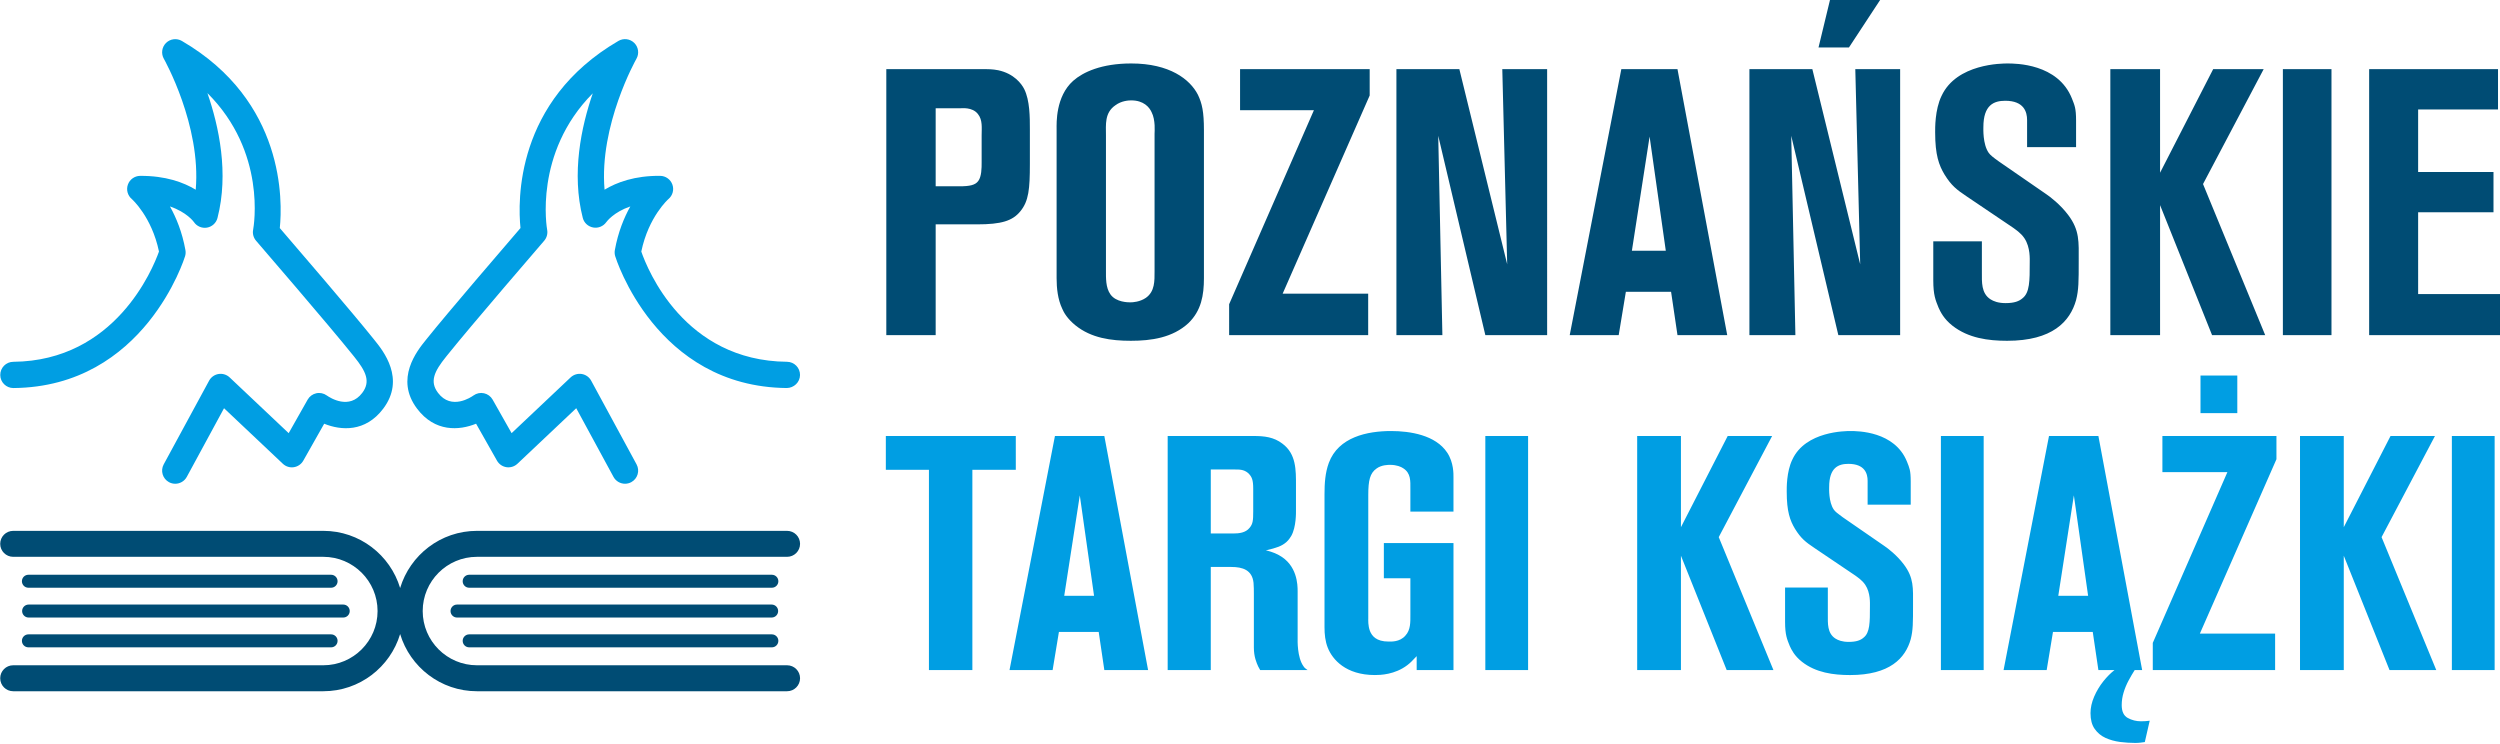 <?xml version="1.0" encoding="UTF-8" standalone="no"?>
<!-- Created with Inkscape (http://www.inkscape.org/) -->

<svg
   xmlns:dc="http://purl.org/dc/elements/1.1/"
   xmlns:cc="http://creativecommons.org/ns#"
   xmlns:rdf="http://www.w3.org/1999/02/22-rdf-syntax-ns#"
   xmlns:svg="http://www.w3.org/2000/svg"
   xmlns="http://www.w3.org/2000/svg"
   xmlns:sodipodi="http://sodipodi.sourceforge.net/DTD/sodipodi-0.dtd"
   xmlns:inkscape="http://www.inkscape.org/namespaces/inkscape"
   width="350.814mm"
   height="104.358mm"
   viewBox="0 0 350.814 104.358"
   version="1.1"
   id="svg8"
   inkscape:version="0.92.4 (5da689c313, 2019-01-14)"
   sodipodi:docname="PTK_Kam_new.svg">
  <defs
     id="defs2" />
  <sodipodi:namedview
     id="base"
     pagecolor="#ffffff"
     bordercolor="#666666"
     borderopacity="1.0"
     inkscape:pageopacity="0.0"
     inkscape:pageshadow="2"
     inkscape:zoom="0.49497475"
     inkscape:cx="486.16528"
     inkscape:cy="446.82163"
     inkscape:document-units="mm"
     inkscape:current-layer="g4526"
     showgrid="false"
     inkscape:window-width="1920"
     inkscape:window-height="1121"
     inkscape:window-x="1911"
     inkscape:window-y="403"
     inkscape:window-maximized="1" />
  <g
     inkscape:label="Layer 1"
     inkscape:groupmode="layer"
     id="layer1"
     transform="translate(87.457,-70.363)">
    <g
       transform="matrix(0.353,0,0,-0.353,-132.637,339.354)"
       inkscape:label="logo_targi_ksiazki_podstawowe"
       id="g4526">
      <path
         inkscape:connector-curvature="0"
         id="path4528"
         style="fill:#009ee3;fill-opacity:1;fill-rule:nonzero;stroke:none;stroke-width:2.019"
         d="m 1002.734,597.793 h 14.634 v 14.939 h -14.634 z m 93.2,-9.105 h -17.66 l -18.583,-36.246 v 36.246 h -17.398 v -93.046 h 17.398 v 45.465 l 18.186,-45.465 h 18.585 l -21.748,52.85 z M 877.131,544.932 860.524,556.398 c -1.845,1.319 -3.03,2.241 -3.557,3.031 -2.108,3.032 -1.847,8.567 -1.847,8.961 0,7.776 3.692,9.228 7.645,9.228 6.591,0 7.645,-3.955 7.645,-6.723 v -9.488 h 17.134 v 9.224 c 0,4.482 -0.529,5.404 -1.454,7.779 -4.873,12.256 -19.766,12.256 -22.534,12.256 -1.846,0 -17.792,0 -23.063,-11.333 -2.374,-4.877 -2.24,-11.467 -2.24,-12.787 0,-7.906 1.316,-11.463 3.294,-14.76 2.372,-3.823 4.217,-5.271 7.774,-7.645 l 16.211,-10.938 c 0.658,-0.529 2.637,-1.712 3.955,-3.691 2.108,-3.163 1.843,-7.379 1.843,-8.566 0,-6.324 0,-10.413 -2.503,-12.389 -1.185,-1.056 -2.899,-1.714 -5.929,-1.714 -2.639,0 -4.219,0.658 -5.273,1.32 -3.294,2.106 -3.03,6.061 -3.03,9.49 v 10.805 H 837.595 v -13.576 c 0,-5.271 0.79,-6.983 1.845,-9.618 0.656,-1.451 1.845,-3.955 4.875,-6.329 5.536,-4.348 12.519,-5.271 19.108,-5.271 15.817,0 22.011,6.722 24.121,14.234 0.92,3.557 0.92,6.59 0.92,13.706 0,6.59 0.396,10.676 -3.688,16.078 -2.768,3.69 -6.458,6.458 -7.645,7.25 z m 69.069,-19.77 6.196,39.936 5.667,-39.936 z m 32.906,-49.878 c -1.91,0 -3.668,0.446 -5.281,1.323 -1.607,0.878 -2.408,2.58 -2.408,5.107 0,1.69 0.246,3.353 0.749,4.999 0.492,1.649 1.165,3.25 2.005,4.819 0.803,1.494 1.607,2.861 2.408,4.112 h 2.968 l -17.398,93.046 h -19.637 l -18.056,-93.046 h 17.133 l 2.503,15.155 h 15.815 l 2.241,-15.155 h 6.401 c -1.524,-1.196 -3.004,-2.667 -4.427,-4.457 -1.492,-1.876 -2.717,-3.92 -3.674,-6.145 -0.954,-2.215 -1.433,-4.395 -1.433,-6.539 0,-2.604 0.555,-4.694 1.665,-6.249 1.11,-1.583 2.537,-2.763 4.302,-3.573 1.764,-0.794 3.676,-1.331 5.745,-1.609 2.065,-0.256 4.094,-0.395 6.082,-0.395 0.692,0 1.377,0.04 2.065,0.119 0.69,0.074 1.268,0.149 1.728,0.226 l 1.946,8.497 c -0.458,-0.082 -0.992,-0.139 -1.607,-0.177 -0.616,-0.036 -1.223,-0.057 -1.837,-0.057 z m -79.565,20.36 h 17.002 v 93.046 h -17.002 z m 203.121,0 h 17.002 v 93.046 h -17.002 z m -115.069,78.678 h 25.831 L 983.769,506.448 V 495.643 H 1032.4 v 14.497 h -29.916 l 30.445,69.323 v 9.226 h -45.336 z m -436.552,-49.16 6.193,39.936 5.667,-39.936 z m -3.691,63.527 -18.056,-93.046 H 546.428 l 2.503,15.155 h 15.815 l 2.24,-15.155 h 17.396 l -17.396,93.046 z m 78.82,-29.916 c 0,-3.69 -0.131,-5.011 -1.449,-6.591 -1.583,-1.977 -4.217,-2.241 -6.458,-2.241 h -8.961 v 25.437 h 8.961 c 2.24,0 4.086,0.131 5.931,-1.451 1.449,-1.449 1.976,-2.637 1.976,-6.194 z m 20.032,-61.682 c -2.636,3.561 -2.372,10.675 -2.372,10.942 v 18.979 c 0,2.501 -0.131,10.406 -7.514,14.361 -1.843,1.056 -4.744,1.846 -5.138,1.846 4.48,1.056 6.327,1.714 8.17,3.296 1.054,0.923 1.714,2.106 1.977,2.504 1.977,3.557 1.845,9.357 1.845,10.015 v 10.019 c 0,6.061 0.132,12.517 -5.402,16.605 -3.426,2.635 -7.248,3.032 -11.336,3.032 h -34.263 v -93.046 h 17.132 v 40.985 h 8.172 c 4.48,0 8.301,-1.183 8.828,-6.325 0.131,-1.581 0.131,-3.032 0.131,-4.48 v -21.222 c 0,-3.691 1.056,-6.06 1.716,-7.512 0.263,-0.525 0.527,-0.923 0.789,-1.447 h 18.848 c -0.661,0.525 -1.187,0.789 -1.583,1.447 z m -114.411,91.598 h -51.663 v -13.445 h 17.132 v -79.601 h 17.267 v 79.601 h 17.264 z m 186.649,-93.046 h 17 v 93.046 h -17 z m 114.007,93.046 h -17.66 l -18.585,-36.246 v 36.246 h -17.396 v -93.046 h 17.396 v 45.465 l 18.187,-45.465 h 18.583 l -21.744,52.85 z m -151.445,1.977 c -9.489,0 -20.955,-2.374 -24.775,-12.654 -1.452,-3.955 -1.714,-8.17 -1.714,-12.389 v -52.979 c 0,-2.768 0.262,-5.533 1.316,-8.17 1.845,-4.613 7.118,-10.808 18.714,-10.808 2.11,0 7.91,0.133 12.916,3.955 1.187,0.922 1.847,1.581 3.691,3.557 v -5.534 h 14.63 v 50.476 h -27.678 v -13.97 h 10.544 v -14.495 c 0,-2.901 0.132,-6.064 -1.978,-8.308 -2.239,-2.634 -5.798,-2.37 -6.718,-2.37 -4.88,0 -6.591,2.241 -7.383,4.215 -0.792,2.109 -0.658,4.353 -0.658,4.877 v 49.16 c 0,5.8 0.658,8.697 3.294,10.542 1.978,1.451 4.611,1.451 5.402,1.451 2.639,0 4.348,-0.791 5.14,-1.32 3.166,-1.976 2.901,-5.138 2.901,-8.301 v -8.962 h 17.134 v 13.572 c 0,1.321 0.131,5.934 -2.505,9.886 -4.611,6.983 -14.761,8.568 -22.273,8.568" />
      <path
         inkscape:connector-curvature="0"
         id="path4530"
         style="fill:#004c74;fill-opacity:1;fill-rule:nonzero;stroke:none;stroke-width:2.02"
         d="m 855.562,762.494 -4.676,-19.359 h 12.097 l 12.709,19.359 z M 1054.806,734.54 H 1035.486 V 628.792 h 19.32 z M 953.276,642.721 c 1.048,4.043 1.048,7.49 1.048,15.58 0,7.487 0.45,12.131 -4.194,18.272 -3.147,4.195 -7.34,7.34 -8.688,8.239 l -18.874,13.03 c -2.094,1.497 -3.444,2.545 -4.043,3.446 -2.398,3.444 -2.097,9.734 -2.097,10.186 0,8.835 4.194,10.482 8.689,10.482 7.488,0 8.686,-4.492 8.686,-7.638 v -10.784 h 19.472 v 10.485 c 0,5.092 -0.6,6.143 -1.648,8.835 -5.541,13.931 -22.467,13.931 -25.612,13.931 -2.097,0 -20.222,0 -26.212,-12.881 -2.697,-5.543 -2.548,-13.032 -2.548,-14.527 0,-8.991 1.499,-13.035 3.745,-16.778 2.696,-4.345 4.793,-5.993 8.839,-8.688 l 18.422,-12.433 c 0.749,-0.598 2.997,-1.949 4.494,-4.195 2.396,-3.593 2.097,-8.389 2.097,-9.736 0,-7.189 0,-11.832 -2.846,-14.078 -1.347,-1.198 -3.295,-1.947 -6.74,-1.947 -2.996,0 -4.791,0.749 -5.991,1.497 -3.743,2.397 -3.446,6.892 -3.446,10.784 v 12.283 h -19.32 v -15.426 c 0,-5.993 0.899,-7.94 2.097,-10.938 0.747,-1.644 2.097,-4.492 5.541,-7.187 6.292,-4.943 14.23,-5.993 21.72,-5.993 17.973,0 25.015,7.639 27.41,16.177 z m 13.62,91.819 V 628.792 h 19.771 v 51.678 l 20.67,-51.678 h 21.12 l -24.714,60.062 24.116,45.686 h -20.072 l -21.121,-41.19 v 41.19 z m 122.357,-56.919 h 29.957 v 16.028 h -29.957 v 24.863 h 31.753 v 16.028 h -51.225 V 628.792 h 52.724 v 16.325 h -33.252 z m -589.312,41.343 h 9.584 c 0.75,0 4.943,0.596 7.191,-2.248 1.947,-2.398 1.499,-5.545 1.499,-8.536 v -10.789 c 0,-2.097 0,-5.541 -1.35,-7.336 -1.198,-1.65 -3.444,-2.097 -7.487,-2.097 h -9.437 z m 0,-46.137 h 16.476 c 9.587,0 14.081,1.35 17.226,5.242 3.295,4.046 3.745,8.839 3.745,18.724 v 13.932 c 0,4.641 0,11.384 -2.246,15.876 -1.05,2.097 -4.046,6.143 -10.335,7.49 -2.099,0.448 -4.644,0.448 -5.244,0.448 H 480.317 V 628.792 h 19.623 z M 823.421,734.54 V 628.792 h 18.277 l -1.65,79.235 18.724,-79.235 h 24.566 V 734.54 h -17.826 l 1.947,-77.591 -19.024,77.591 z M 571.377,720.163 c 2.396,1.794 5.242,1.947 6.288,1.947 4.947,0 7.193,-2.698 8.092,-4.646 1.648,-3.145 1.198,-7.936 1.198,-8.538 v -54.671 c 0,-3.894 0.149,-8.089 -3.444,-10.634 -2.398,-1.648 -5.242,-1.798 -6.143,-1.798 -0.899,0 -5.693,0 -7.938,3.145 -1.946,2.699 -1.798,6.591 -1.798,9.736 v 53.477 c 0,4.342 -0.6,8.984 3.745,11.982 z M 550.257,639.278 c 0.6,-1.501 2.099,-4.046 5.244,-6.591 6.29,-5.092 14.23,-6.143 22.017,-6.143 8.089,0 16.628,1.198 22.918,7.039 5.092,4.943 6.143,11.086 6.143,17.826 v 58.864 c 0,7.34 -0.749,10.635 -2.398,14.083 -3.147,6.139 -11.237,12.431 -26.515,12.431 -11.83,0 -19.171,-3.444 -23.063,-6.89 -7.042,-6.29 -6.591,-16.925 -6.591,-19.171 v -59.317 c 0,-3.892 0.451,-8.389 2.246,-12.132 z m 226.445,23.067 7.039,45.383 6.44,-45.383 z m 18.123,-33.553 h 19.773 L 794.824,734.54 H 772.506 L 751.986,628.792 h 19.472 l 2.846,17.224 h 17.975 z m -67.693,28.158 -19.022,77.591 H 683.095 V 628.792 h 18.274 l -1.648,79.235 18.724,-79.235 h 24.565 V 734.54 H 725.185 Z M 616.599,628.792 h 55.273 v 16.475 h -34.003 l 34.601,78.787 v 10.487 h -51.526 v -16.327 h 29.36 l -33.705,-77.139 z" />
      <g
         id="g4532">
        <path
           inkscape:connector-curvature="0"
           id="path4534"
           style="fill:#004c74;fill-opacity:1;fill-rule:nonzero;stroke:none"
           d="m 314.497,504.681 h 120.325 c 1.426,0 2.581,1.156 2.581,2.581 0,1.425 -1.155,2.58 -2.581,2.58 H 314.497 c -1.425,0 -2.581,-1.155 -2.581,-2.58 0,-1.425 1.156,-2.581 2.581,-2.581" />
        <path
           inkscape:connector-curvature="0"
           id="path4536"
           style="fill:#004c74;fill-opacity:1;fill-rule:nonzero;stroke:none"
           d="m 437.318,519.109 c 0,1.425 -1.156,2.58 -2.58,2.58 H 309.667 c -1.426,0 -2.581,-1.155 -2.581,-2.58 0,-1.425 1.155,-2.58 2.581,-2.58 h 125.071 c 1.424,0 2.58,1.155 2.58,2.58" />
        <path
           inkscape:connector-curvature="0"
           id="path4538"
           style="fill:#004c74;fill-opacity:1;fill-rule:nonzero;stroke:none"
           d="M 434.822,533.536 H 314.497 c -1.425,0 -2.581,-1.156 -2.581,-2.581 0,-1.424 1.156,-2.58 2.581,-2.58 h 120.325 c 1.426,0 2.581,1.156 2.581,2.58 0,1.425 -1.155,2.581 -2.581,2.581" />
        <path
           inkscape:connector-curvature="0"
           id="path4540"
           style="fill:#004c74;fill-opacity:1;fill-rule:nonzero;stroke:none"
           d="m 139.28,504.681 h 120.326 c 1.425,0 2.58,1.156 2.58,2.581 0,1.425 -1.155,2.58 -2.58,2.58 H 139.28 c -1.425,0 -2.58,-1.155 -2.58,-2.58 0,-1.425 1.155,-2.581 2.58,-2.581" />
        <path
           inkscape:connector-curvature="0"
           id="path4542"
           style="fill:#004c74;fill-opacity:1;fill-rule:nonzero;stroke:none"
           d="M 259.606,533.536 H 139.28 c -1.425,0 -2.58,-1.156 -2.58,-2.581 0,-1.424 1.155,-2.58 2.58,-2.58 h 120.326 c 1.425,0 2.58,1.156 2.58,2.58 0,1.425 -1.155,2.581 -2.58,2.581" />
        <path
           inkscape:connector-curvature="0"
           id="path4544"
           style="fill:#004c74;fill-opacity:1;fill-rule:nonzero;stroke:none"
           d="m 136.784,519.109 c 0,-1.425 1.156,-2.58 2.581,-2.58 h 125.071 c 1.425,0 2.58,1.155 2.58,2.58 0,1.425 -1.155,2.58 -2.58,2.58 H 139.364 c -1.425,0 -2.581,-1.155 -2.581,-2.58" />
        <path
           inkscape:connector-curvature="0"
           id="path4546"
           style="fill:#004c74;fill-opacity:1;fill-rule:nonzero;stroke:none"
           d="m 440.871,497.555 h -123.296 c -11.885,0 -21.554,9.67 -21.554,21.554 0,11.884 9.669,21.554 21.554,21.554 h 123.296 c 2.85,0 5.161,2.31 5.161,5.161 0,2.851 -2.311,5.161 -5.161,5.161 h -123.296 c -14.398,0 -26.583,-9.601 -30.524,-22.732 -3.942,13.131 -16.128,22.732 -30.525,22.732 h -123.296 c -2.85,0 -5.161,-2.31 -5.161,-5.161 0,-2.851 2.311,-5.161 5.161,-5.161 h 123.296 c 11.886,0 21.555,-9.67 21.555,-21.554 0,-11.884 -9.669,-21.554 -21.555,-21.554 h -123.296 c -2.85,0 -5.161,-2.31 -5.161,-5.161 0,-2.851 2.311,-5.161 5.161,-5.161 h 123.296 c 14.397,0 26.583,9.601 30.525,22.732 3.941,-13.131 16.126,-22.732 30.524,-22.732 h 123.296 c 2.85,0 5.161,2.31 5.161,5.161 0,2.851 -2.311,5.161 -5.161,5.161" />
      </g>
      <g
         id="g4548">
        <path
           inkscape:connector-curvature="0"
           id="path4550"
           style="fill:#009ee3;fill-opacity:1;fill-rule:nonzero;stroke:none"
           d="m 317.245,593.578 8.309,-14.692 c 0.79,-1.397 2.179,-2.351 3.764,-2.592 1.587,-0.237 3.195,0.264 4.362,1.368 l 23.376,22.078 14.808,-27.296 c 0.946,-1.742 2.739,-2.73 4.59,-2.73 0.841,0 1.694,0.203 2.484,0.632 2.533,1.374 3.473,4.542 2.098,7.074 l -18.043,33.262 c -0.772,1.423 -2.163,2.407 -3.763,2.664 -1.601,0.245 -3.228,-0.249 -4.406,-1.361 l -23.466,-22.164 -7.54,13.331 c -0.731,1.292 -1.976,2.211 -3.424,2.528 -1.449,0.32 -2.965,0.002 -4.168,-0.863 -0.883,-0.637 -8.787,-6.019 -14.109,1.015 -3.419,4.52 -1.507,8.551 3.221,14.405 l 0.456,0.568 c 9.273,11.599 38.228,45.163 38.519,45.501 1.042,1.207 1.474,2.824 1.175,4.388 -0.068,0.356 -5.451,30.481 18.139,54.222 -4.588,-13.32 -8.519,-31.848 -3.969,-49.545 0.506,-1.966 2.129,-3.427 4.126,-3.797 1.995,-0.37 4.049,0.485 5.225,2.14 0.162,0.227 2.902,3.963 9.545,6.236 -2.479,-4.425 -4.868,-10.204 -6.152,-17.357 -0.144,-0.803 -0.098,-1.626 0.135,-2.409 0.154,-0.519 16.049,-51.962 68.214,-52.425 2.824,0.031 5.238,2.288 5.264,5.17 0.025,2.88 -2.29,5.239 -5.171,5.264 -40.865,0.363 -55.457,36.677 -57.928,43.813 2.873,13.872 10.756,20.847 10.813,20.896 1.665,1.406 2.281,3.699 1.544,5.749 -0.736,2.051 -2.671,3.429 -4.85,3.454 -10.097,0.101 -17.292,-2.579 -22.111,-5.502 -2.22,25.591 12.5,51.75 12.665,52.037 1.175,2.05 0.825,4.633 -0.85,6.298 -1.677,1.664 -4.262,1.996 -6.304,0.805 -41.086,-23.933 -40.012,-63.827 -38.93,-74.384 -6.177,-7.172 -28.983,-33.7 -37.249,-44.037 l -0.425,-0.531 c -3.395,-4.203 -12.411,-15.372 -3.424,-27.253 7.089,-9.372 16.726,-8.692 23.45,-5.96" />
        <path
           inkscape:connector-curvature="0"
           id="path4552"
           style="fill:#009ee3;fill-opacity:1;fill-rule:nonzero;stroke:none"
           d="m 133.305,607.759 h 0.047 c 52.165,0.463 68.06,51.906 68.215,52.425 0.232,0.783 0.279,1.606 0.134,2.409 -1.284,7.155 -3.673,12.932 -6.154,17.357 6.64,-2.268 9.371,-5.989 9.504,-6.174 1.142,-1.713 3.186,-2.592 5.214,-2.249 2.03,0.344 3.667,1.851 4.18,3.844 4.561,17.737 0.602,36.311 -4,49.634 23.532,-23.435 18.438,-52.867 18.17,-54.311 -0.299,-1.564 0.133,-3.181 1.175,-4.388 0.291,-0.338 29.245,-33.902 38.52,-45.503 l 0.456,-0.566 c 4.726,-5.854 6.64,-9.885 3.22,-14.405 -5.136,-6.786 -12.675,-2.021 -14.109,-1.015 -1.204,0.865 -2.718,1.181 -4.167,0.863 -1.449,-0.317 -2.695,-1.236 -3.425,-2.528 l -7.54,-13.331 -23.466,22.164 c -1.179,1.114 -2.807,1.608 -4.405,1.361 -1.6,-0.257 -2.991,-1.241 -3.764,-2.664 l -18.044,-33.262 c -1.373,-2.532 -0.433,-5.7 2.098,-7.074 0.792,-0.429 1.644,-0.632 2.485,-0.632 1.851,0 3.644,0.988 4.591,2.73 l 14.807,27.296 23.377,-22.078 c 1.166,-1.104 2.774,-1.61 4.36,-1.368 1.585,0.241 2.974,1.195 3.764,2.592 l 8.31,14.692 c 6.724,-2.732 16.363,-3.412 23.45,5.96 8.988,11.881 -0.029,23.05 -3.425,27.253 l -0.424,0.529 c -8.265,10.339 -31.072,36.867 -37.248,44.039 1.082,10.557 2.155,50.451 -38.932,74.384 -2.039,1.188 -4.621,0.859 -6.298,-0.805 -1.676,-1.661 -2.027,-4.243 -0.857,-6.293 0.166,-0.292 14.885,-26.453 12.666,-52.042 -4.819,2.923 -12.006,5.576 -22.111,5.502 -2.179,-0.025 -4.113,-1.403 -4.849,-3.454 -0.737,-2.05 -0.122,-4.343 1.544,-5.749 0.081,-0.069 7.936,-7.031 10.81,-20.877 -2.475,-6.948 -17.417,-43.473 -57.925,-43.832 -2.882,-0.025 -5.196,-2.384 -5.171,-5.264 0.025,-2.866 2.355,-5.17 5.217,-5.17" />
      </g>
    </g>
  </g>
</svg>
